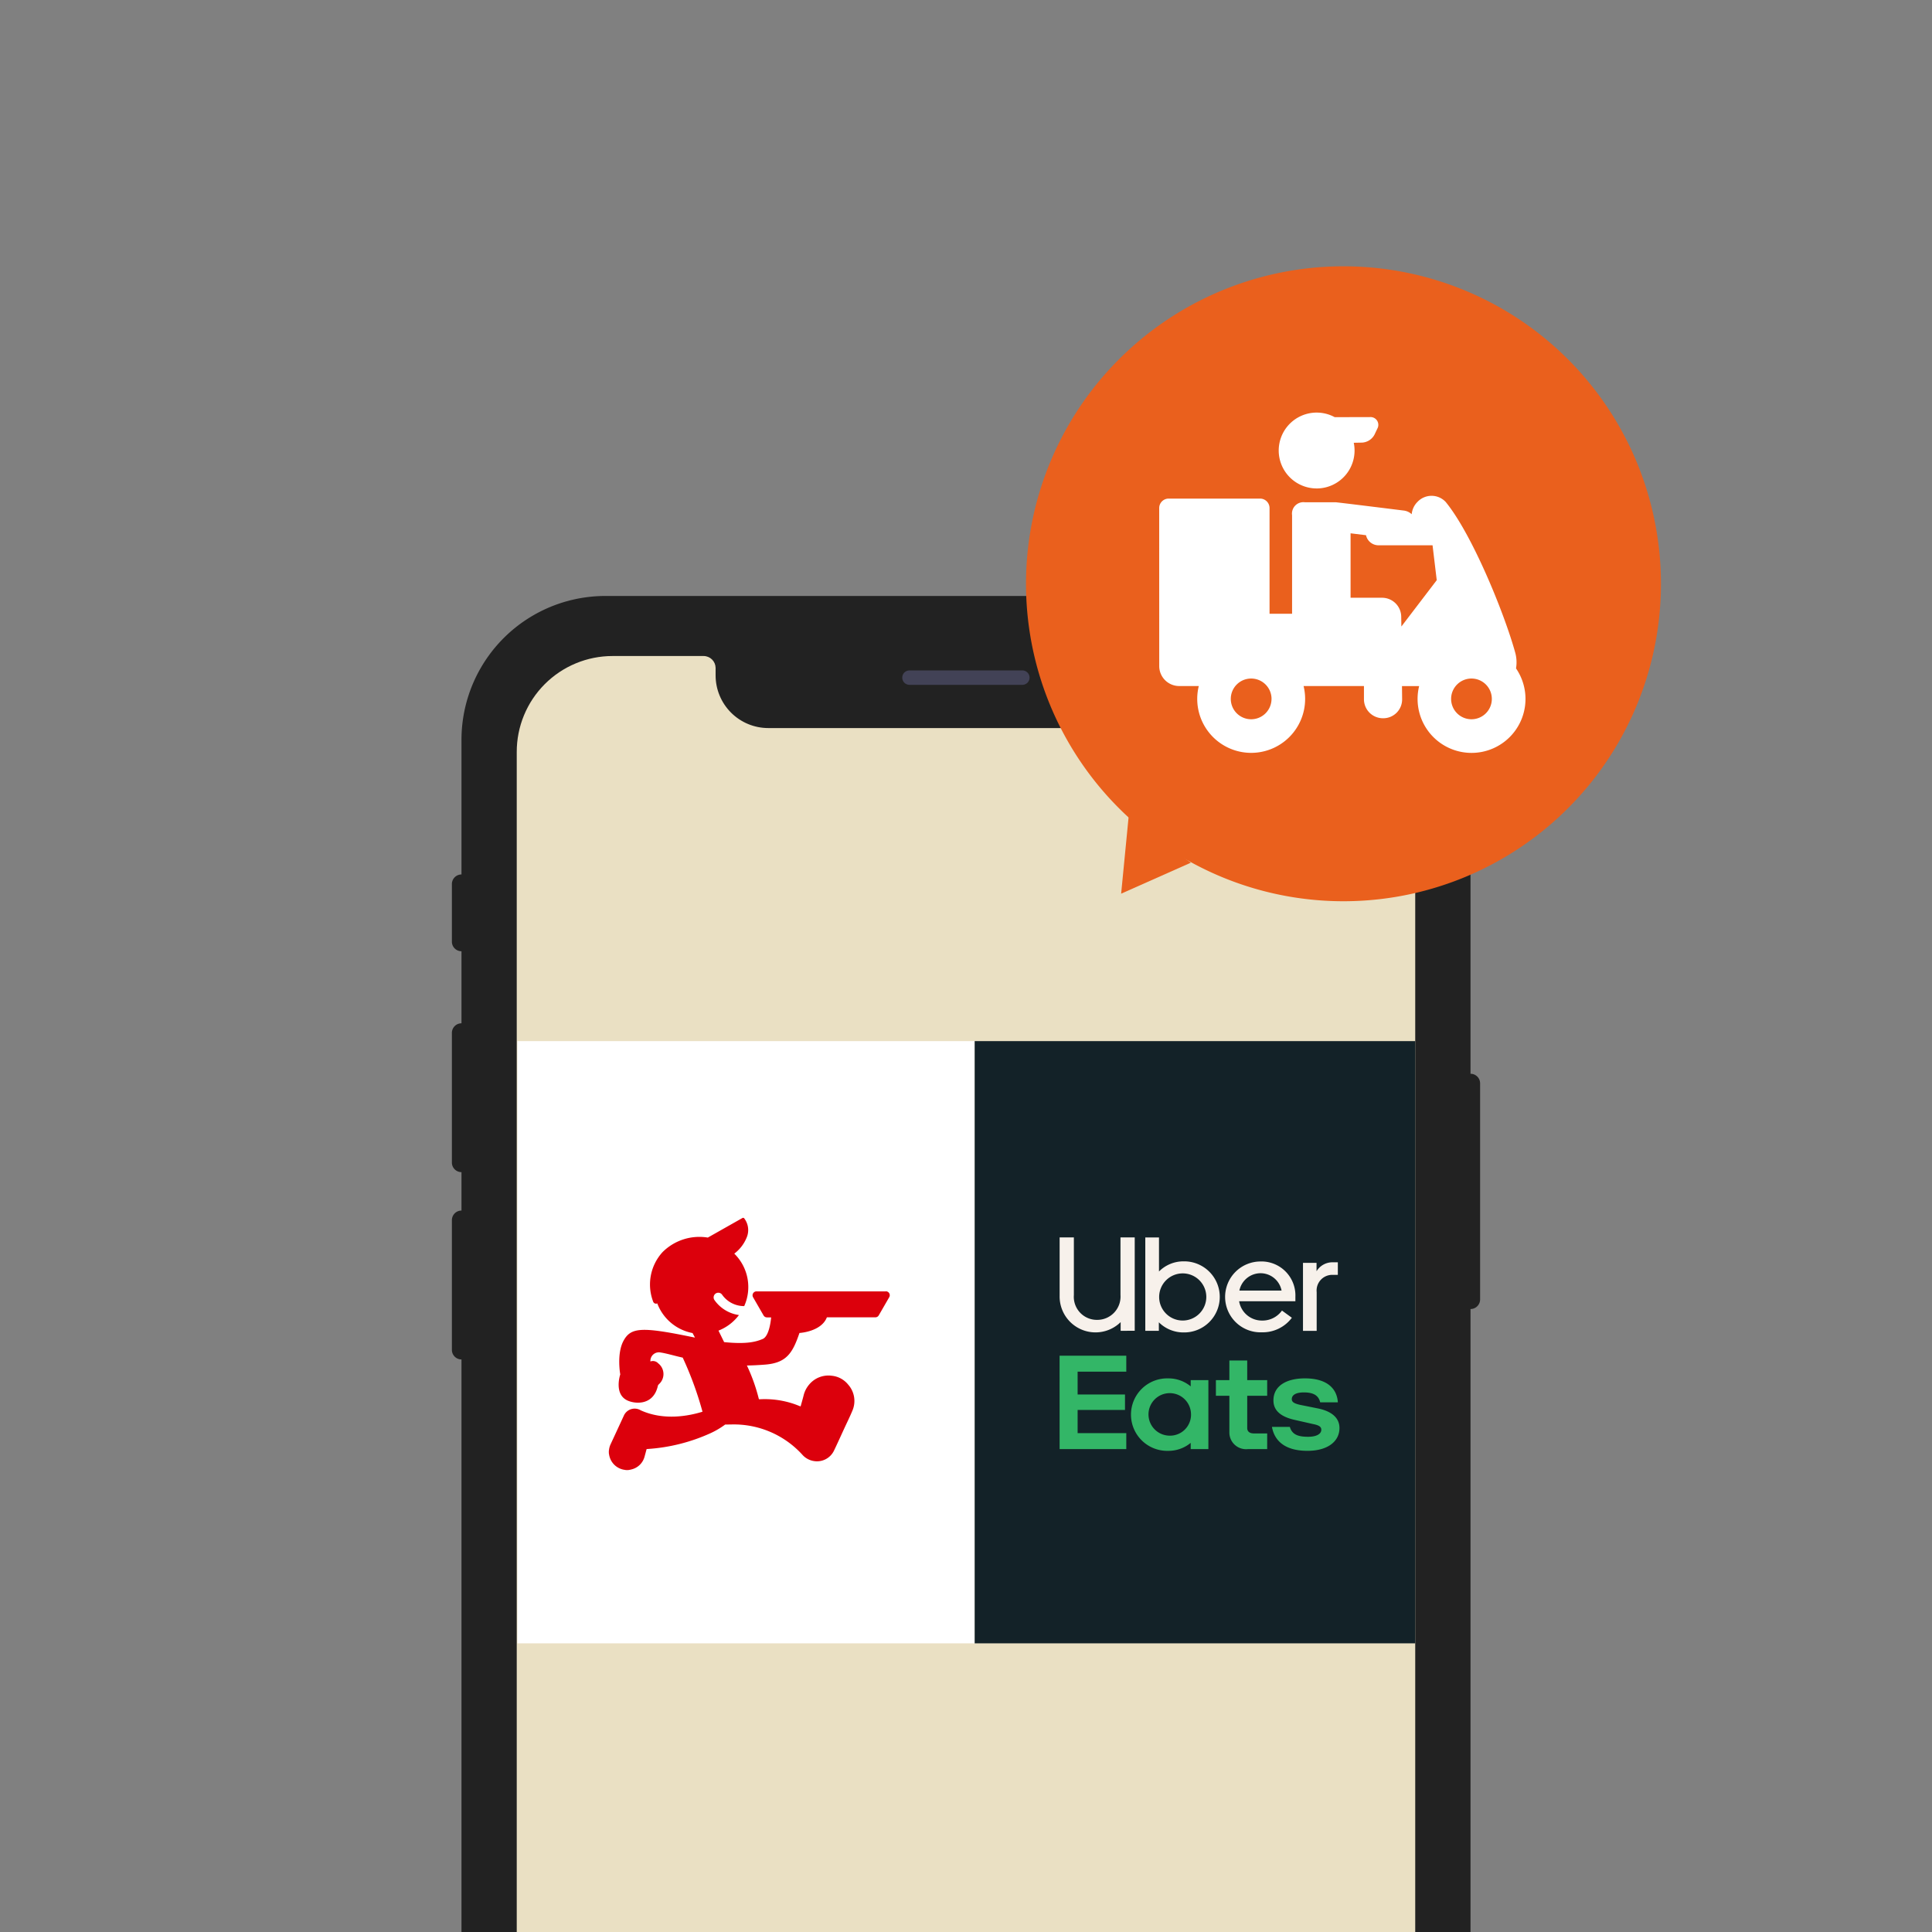 <svg xmlns="http://www.w3.org/2000/svg" xmlns:xlink="http://www.w3.org/1999/xlink" width="295" height="295" viewBox="0 0 295 295"><rect x="0" y="0" width="295" height="295" fill="#808080" stroke="none"/><defs><clipPath id="a"><rect width="295" height="295" transform="translate(865 1633)" fill="#fff"/></clipPath><clipPath id="b"><path d="M122.56,369.662H14.634A14.644,14.644,0,0,1,0,355V86.663A14.629,14.629,0,0,1,14.634,72h13.9a1.833,1.833,0,0,1,1.829,1.8v1.133A8.046,8.046,0,0,0,38.414,83h61.1a7.322,7.322,0,0,0,7.317-7.332V73.833A1.833,1.833,0,0,1,108.656,72h13.9a14.644,14.644,0,0,1,14.634,14.663V355a14.628,14.628,0,0,1-14.634,14.663Z" transform="translate(0 -72)" fill="#fff"/></clipPath></defs><g transform="translate(-865 -7314)"><g transform="translate(0 5681)" clip-path="url(#a)"><g transform="translate(738 1524)"><g transform="translate(196 200)"><path d="M23.422-669a21.977,21.977,0,0,1-21.958-22V-868.424A1.465,1.465,0,0,1,0-869.891v-19.8a1.465,1.465,0,0,1,1.464-1.466v-5.866A1.465,1.465,0,0,1,0-898.485v-19.8a1.465,1.465,0,0,1,1.464-1.467v-11A1.465,1.465,0,0,1,0-932.211v-8.8a1.465,1.465,0,0,1,1.464-1.467V-963a21.977,21.977,0,0,1,21.958-22H133.578a21.976,21.976,0,0,1,21.958,22v50.956A1.465,1.465,0,0,1,157-910.582v32.993a1.465,1.465,0,0,1-1.464,1.466v185.128a21.976,21.976,0,0,1-21.958,22Z" transform="translate(0 985)" fill="#222"/><path d="M71.573-963.8a2.2,2.2,0,0,1,2.2-2.2,2.2,2.2,0,0,1,2.2,2.2,2.2,2.2,0,0,1-2.2,2.2A2.2,2.2,0,0,1,71.573-963.8ZM48.1-962.7a1.1,1.1,0,0,1-1.1-1.1,1.1,1.1,0,0,1,1.1-1.1H65.338a1.1,1.1,0,0,1,1.1,1.1,1.1,1.1,0,0,1-1.1,1.1Z" transform="translate(21.768 976.269)" fill="#424256"/><g transform="translate(9.903 9.169)" clip-path="url(#b)"><g transform="translate(0.097 21.82)"><rect width="136.66" fill="#f9f9f9" style="mix-blend-mode:multiply;isolation:isolate"/></g><path d="M0,0H137.195V303.161H0Z" transform="translate(0 0)" fill="#eae0c3"/><g transform="translate(0.097 58.801)"><path d="M0,0H69.826V91.954H0Z" fill="#fff"/><path d="M0,0H67.831V91.954H0Z" transform="translate(69.826)" fill="#132228"/><path d="M379.839,90.84H360.094a.6.6,0,0,0-.521.9l1.6,2.773a.6.6,0,0,0,.521.3h.638c-.07.74-.354,2.907-1.3,3.3s-2.344.836-5.881.474l-.86-1.754a7.192,7.192,0,0,0,3.125-2.378,5.519,5.519,0,0,1-3.739-2.287.713.713,0,0,1,1.169-.817,4.091,4.091,0,0,0,3.344,1.737h.03a7.137,7.137,0,0,0-1.517-8.01,5.814,5.814,0,0,0,1.869-2.406,2.936,2.936,0,0,0-.375-3.012.228.228,0,0,0-.26-.017l-5.273,2.982h0a7.953,7.953,0,0,0-6.912,2.218,7.328,7.328,0,0,0-1.437,7.56.463.463,0,0,0,.628.273,7.181,7.181,0,0,0,5.388,4.528l.37.693c-.221-.043-.445-.088-.676-.135-7.511-1.541-9.127-1.413-10.233.618-1.076,1.975-.5,5.136-.5,5.136s-.989,2.918,1,3.937c1.154.592,4.024.89,4.73-2.134,0,0-.012-.135.21-.338a2.074,2.074,0,0,0-.151-3.159,1.1,1.1,0,0,0-1.183-.28,1.3,1.3,0,0,1,1.6-1.36c.683.095,1.932.444,2.673.622l.66.155a52.316,52.316,0,0,1,3.018,8.256c-2.127.659-5.92,1.387-9.441-.218a1.8,1.8,0,0,0-2.565.811q-1.008,2.186-2.023,4.37a2.672,2.672,0,0,0-.248.906.5.5,0,0,1-.023.088v.369c.029.153.049.309.088.46a2.779,2.779,0,0,0,2.416,2.1.523.523,0,0,1,.086.024h.37c.165-.031.334-.05.5-.1a2.724,2.724,0,0,0,2-1.975c.108-.372.2-.747.309-1.134a27.533,27.533,0,0,0,9.812-2.447,12.472,12.472,0,0,0,2.177-1.293l1.082-.017a14.14,14.14,0,0,1,10.685,4.6,2.973,2.973,0,0,0,1.753.985,2.878,2.878,0,0,0,3.091-1.568c.547-1.138,1.064-2.29,1.593-3.437.4-.868.829-1.725,1.194-2.608a3.753,3.753,0,0,0-.615-4.058,3.672,3.672,0,0,0-2.492-1.349,3.828,3.828,0,0,0-3.452,1.331,4.058,4.058,0,0,0-.874,1.742c-.131.511-.278,1.017-.418,1.525-.008.028-.019.055-.029.084-.271-.1-.534-.21-.8-.306a13.856,13.856,0,0,0-5.439-.784.12.12,0,0,1-.144-.09,27.362,27.362,0,0,0-1.81-5.067c.909-.014,1.816-.062,2.763-.136,3.282-.256,4.213-1.758,5.26-4.832,0,0,3.331-.176,4.187-2.389h7.4a.6.6,0,0,0,.521-.3l1.6-2.773a.6.6,0,0,0-.521-.9" transform="translate(-323.584 -52.628)" fill="#dc000c"/><g transform="translate(82.793 29.985)"><path d="M79.643,205.134A3.246,3.246,0,1,0,76.4,208.35a3.2,3.2,0,0,0,3.245-3.217m2.651-5.263V210.4h-2.7v-.951a5.318,5.318,0,0,1-3.419,1.219,5.534,5.534,0,1,1,0-11.063,5.318,5.318,0,0,1,3.419,1.218v-.951Zm8.979,8.139H89.242c-.619,0-1.015-.268-1.015-.829v-4.923h3.047V199.87H88.226v-3H85.5v3H83.444v2.388H85.5v5.6A2.547,2.547,0,0,0,88.35,210.4h2.923Zm6.156,2.656c3.122,0,4.881-1.462,4.881-3.484,0-1.438-1.04-2.51-3.221-2.973l-2.3-.463c-1.338-.243-1.759-.487-1.759-.975,0-.633.644-1.023,1.833-1.023,1.288,0,2.229.341,2.5,1.511h2.7c-.149-2.193-1.759-3.655-5.029-3.655-2.824,0-4.807,1.145-4.807,3.363,0,1.535,1.09,2.534,3.444,3.021l2.576.585c1.016.195,1.289.463,1.289.877,0,.658-.768,1.072-2.007,1.072-1.56,0-2.452-.341-2.8-1.511H92c.4,2.193,2.056,3.655,5.425,3.655m-37.85-14.523H69.761v2.437H62.329v3.484h7.234v2.364H62.329v3.533h7.432V210.4H59.579Z" transform="translate(-59.579 -178.092)" fill="#33b667"/><path d="M102.062,112.958v-1.914h-.725a2.834,2.834,0,0,0-2.526,1.364v-1.283h-2.07v10.386h2.091v-5.906a2.393,2.393,0,0,1,2.36-2.647Zm-15.031,2.4a3.311,3.311,0,0,1,3.23-2.647,3.272,3.272,0,0,1,3.209,2.647Zm3.271-4.439a5.409,5.409,0,1,0,.186,10.813,5.565,5.565,0,0,0,4.555-2.22l-1.511-1.1a3.651,3.651,0,0,1-3.043,1.527,3.524,3.524,0,0,1-3.5-2.953h8.592v-.672a5.191,5.191,0,0,0-5.279-5.4m-11.946,9.022a3.6,3.6,0,1,1,3.623-3.6,3.611,3.611,0,0,1-3.623,3.6m-5.693,1.568h2.07v-1.3a5.315,5.315,0,0,0,3.768,1.548,5.428,5.428,0,1,0,0-10.854,5.263,5.263,0,0,0-3.747,1.548v-5.193H72.663Zm-7.349-1.67a3.553,3.553,0,0,0,3.561-3.788v-8.8h2.174v14.255H68.9v-1.324a5.48,5.48,0,0,1-9.317-4.011v-8.92h2.174v8.8a3.519,3.519,0,0,0,3.561,3.788" transform="translate(-59.579 -107.256)" fill="#f7f1eb"/></g></g></g><rect width="0.202" height="43.278" transform="translate(146.896 251.083)" fill="#333"/></g></g></g><g transform="translate(1023.384 7337) rotate(2)"><g transform="translate(0.558 15.99)"><path d="M48.475,0A48.475,48.475,0,1,1,0,48.475,48.475,48.475,0,0,1,48.475,0Z" fill="#ea601d"/><path d="M5.824,0l5.824,10.277H0Z" transform="matrix(0.899, -0.438, 0.438, 0.899, 11.697, 87.713)" fill="#ea601d"/></g></g><g transform="translate(1042 7361.912)"><path d="M54.482,137.989a5.531,5.531,0,0,0-.15-2.519c-1.634-5.887-6.525-17.941-10.589-22.906a2.953,2.953,0,0,0-4.312,0,3.032,3.032,0,0,0-.877,1.877,2.135,2.135,0,0,0-1.17-.557s-10.308-1.284-10.433-1.268H22.263a1.746,1.746,0,0,0-1.974,1.974v15.048h-3.44V113.5a1.45,1.45,0,0,0-1.448-1.448H1.448A1.45,1.45,0,0,0,0,113.5s.005,22.659.005,24.125a3.048,3.048,0,0,0,3.048,3.048H6.045a8.238,8.238,0,1,0,16,0h9.219v2.02a2.9,2.9,0,0,0,2.9,2.9h.055a2.875,2.875,0,0,0,2.873-2.9l-.021-2.013h2.62a8.238,8.238,0,1,0,14.8-2.686Zm-6.8,1.54a3.109,3.109,0,1,1-3.11,3.109A3.112,3.112,0,0,1,47.686,139.528Zm-30.533,3.109a3.109,3.109,0,1,1-3.109-3.109A3.112,3.112,0,0,1,17.153,142.637Zm19.806-12.555a2.928,2.928,0,0,0-2.919-2.889H29.221v-9.84l2.356.289a1.96,1.96,0,0,0,1.914,1.541h8.248l.639,5.326-5.4,7.075Z" transform="translate(0 -83.834)" fill="#fff"/><path d="M144.414,26.672a5.793,5.793,0,0,0,5.669-6.977l1.271-.025a2.286,2.286,0,0,0,1.9-1.226l.426-.9a1.188,1.188,0,0,0-1.122-1.771l-5.384.013a5.791,5.791,0,1,0-2.759,10.883Z" transform="translate(-120.375 0)" fill="#fff"/></g></g></svg>